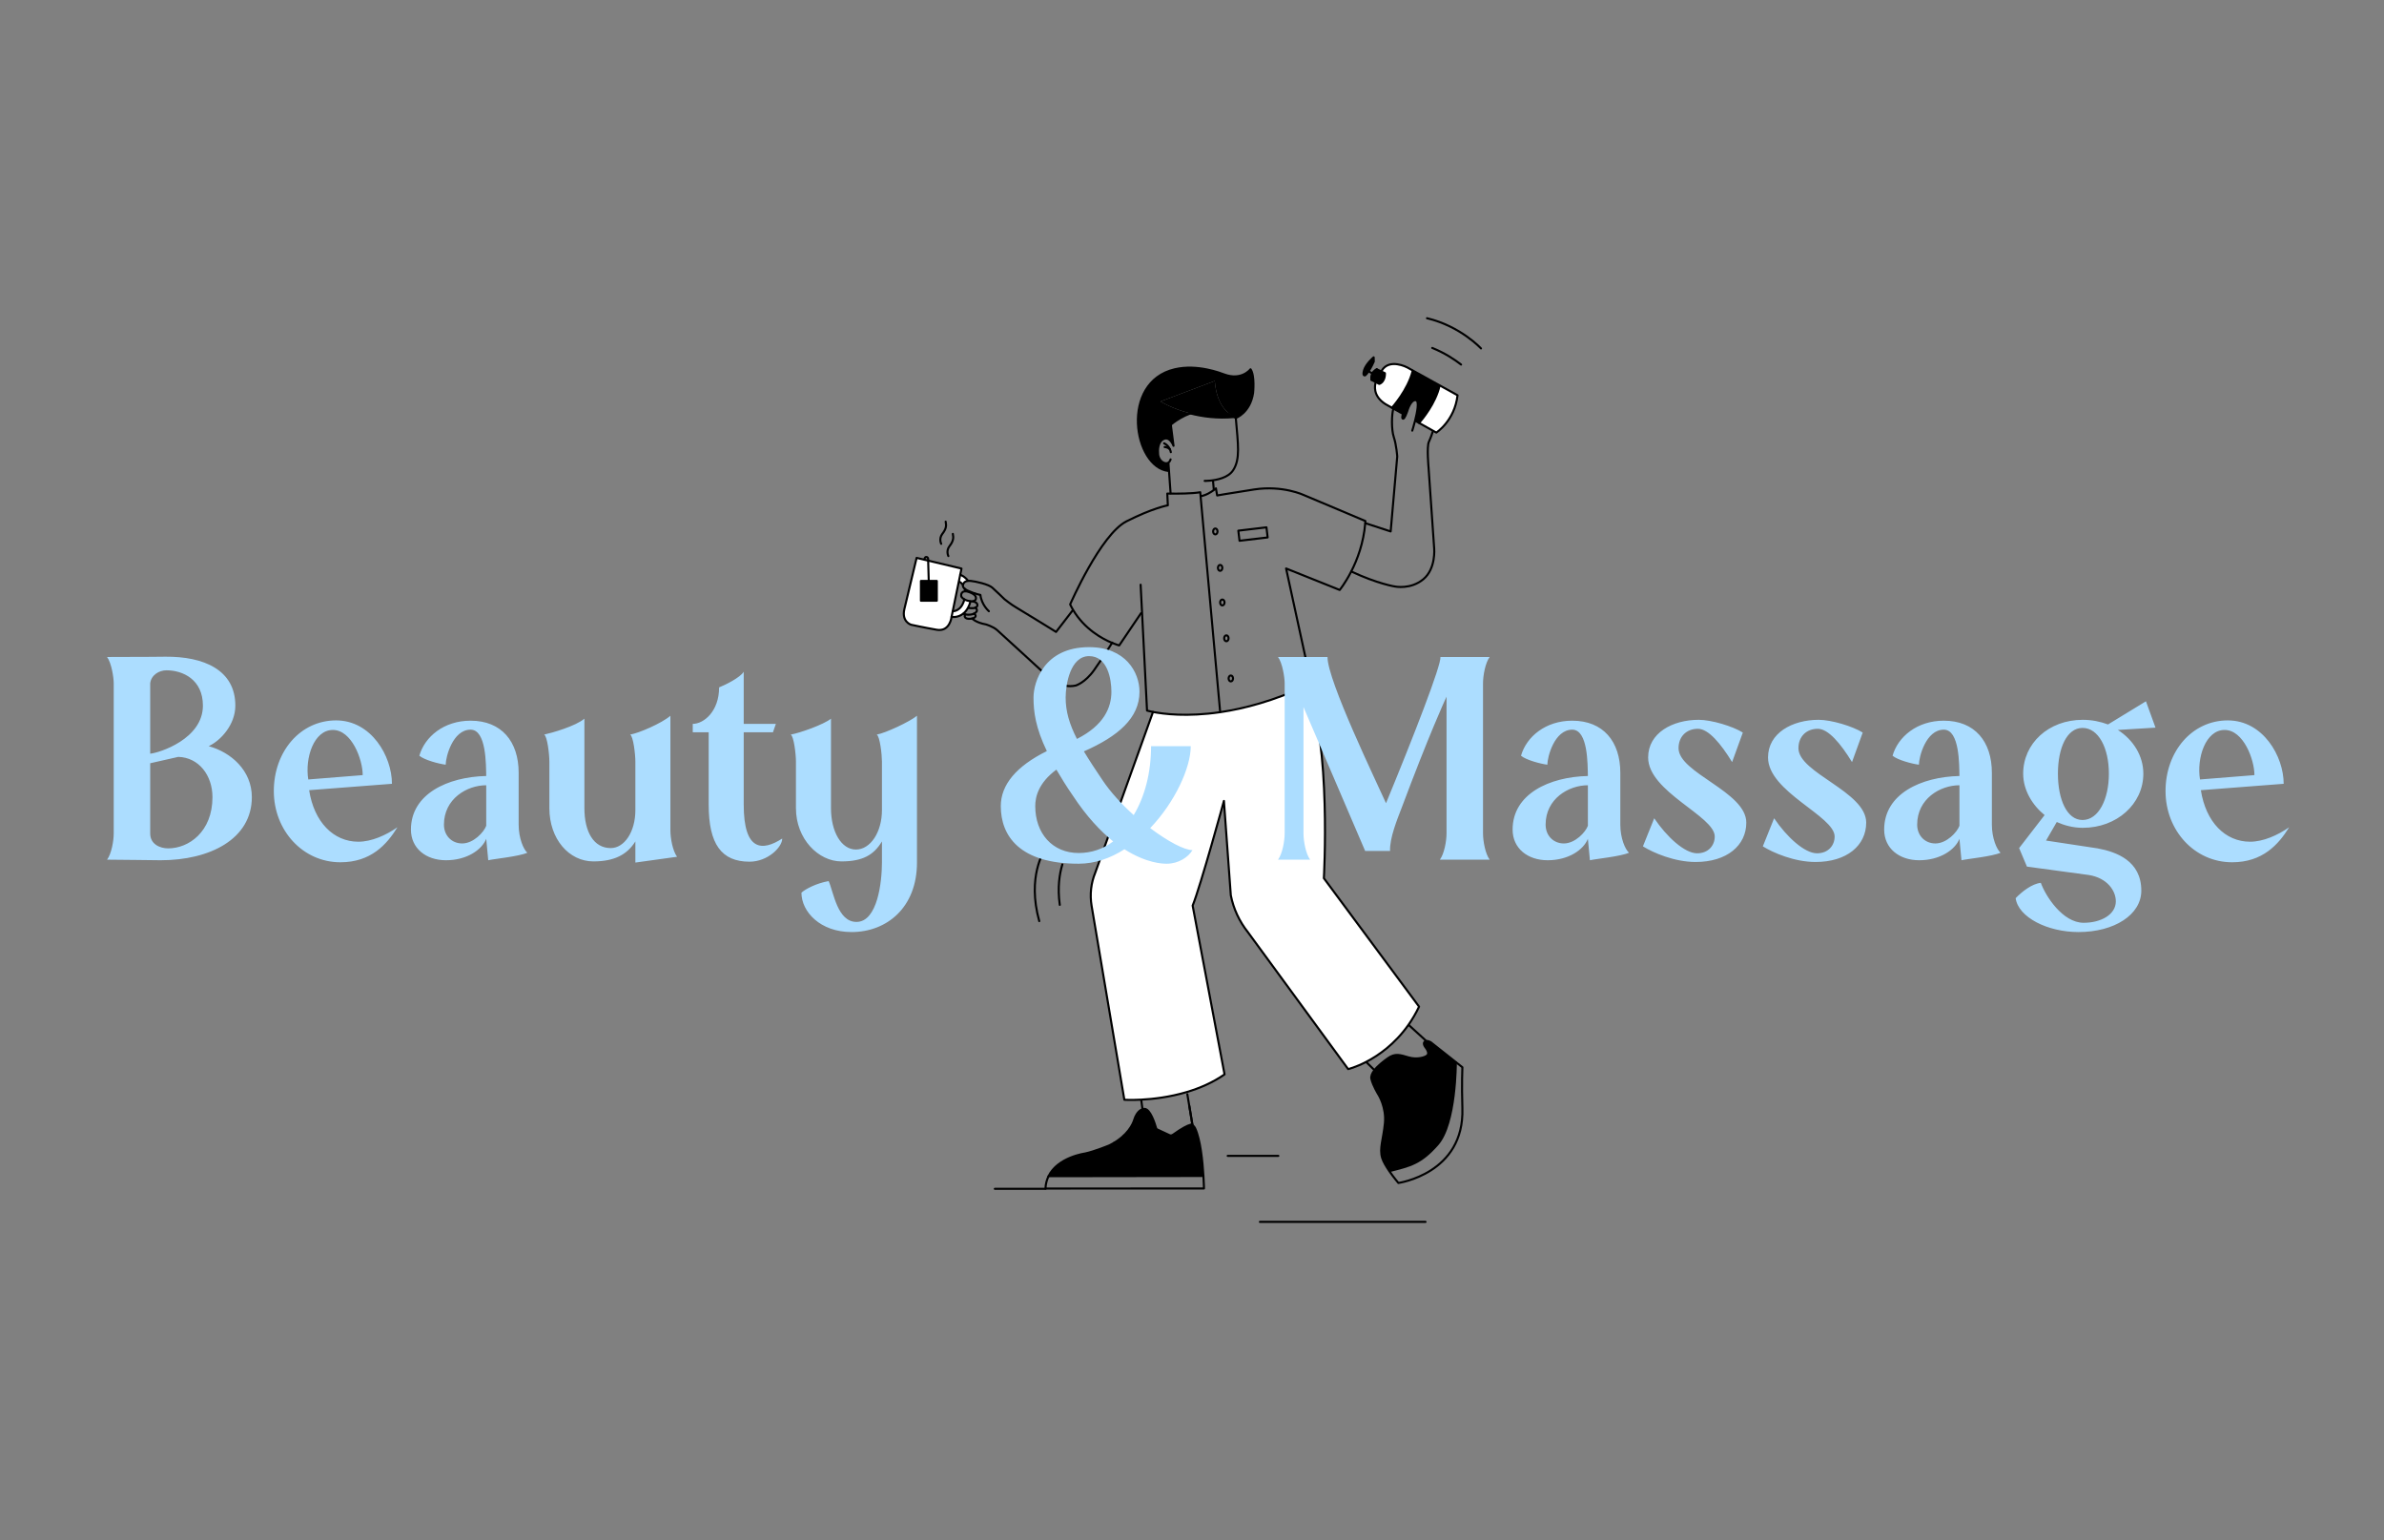 <svg width="1729" height="1117" viewBox="0 0 1729 1117" fill="none" xmlns="http://www.w3.org/2000/svg">
<rect x="0" y="0" width="1729" height="1117" fill="#808080" stroke="none"/>
<path d="M1074.09 252.719C1074.09 252.719 1059.32 236.612 1034.94 230.802" stroke="black" stroke-width="1.5" stroke-linecap="round" stroke-linejoin="round"/>
<path d="M1059.65 264.416C1054.85 260.671 1047.74 255.967 1038.73 252.348" stroke="black" stroke-width="1.5" stroke-linecap="round" stroke-linejoin="round"/>
<path d="M1044.22 279.571L1057.07 286.683C1054.97 305.233 1041.69 313.738 1041.69 313.738L1039.46 312.492L1029.21 306.759L1029.24 306.703C1031.41 304.218 1041.03 292.64 1043.99 279.991L1044.22 279.571Z" fill="white"/>
<path d="M1037.71 755.977L1055.9 770.362L1055.84 770.439C1055.84 770.439 1056.05 814.819 1042.61 830.051C1030.24 844.079 1022.76 845.472 1007.99 849.308L1007.7 849.504C1005.49 846.284 1003.34 842.714 1002.45 839.872C1000.3 832.977 1003.33 826.145 1004.43 814.567C1005.54 802.982 999.794 793.973 999.794 793.973C999.794 793.973 995.727 787.449 994.614 782.479C994.187 780.568 995.118 778.433 996.721 776.326C999.283 772.959 1003.56 769.662 1006.75 767.408C1011.94 763.747 1015.62 765.196 1021.61 766.932C1027.6 768.661 1034.11 767.002 1035.42 765.133C1036.74 763.271 1034.16 760.009 1034.16 760.009C1034.16 760.009 1031.7 757.244 1033.16 755.613C1033.42 755.319 1033.74 755.137 1034.08 755.046C1035.63 754.64 1037.71 755.977 1037.71 755.977Z" fill="black"/>
<path d="M1024.69 268.756L1044.22 279.571L1043.99 279.991C1041.03 292.64 1031.41 304.218 1029.24 306.703L1029.21 306.759L1026.53 305.261L1026.27 305.198C1027.86 298.975 1029.42 290.848 1027 290.274C1023.04 289.343 1020.59 298.198 1020.59 298.198C1020.59 298.198 1020.07 299.752 1019.41 301.208L1019.2 301.159L1017.48 300.193L1010.61 296.35L1009.5 295.734C1009.5 295.734 1021.12 283.057 1024.59 268.931L1024.69 268.756Z" fill="black"/>
<path d="M960.14 636.97L1029.18 730.105C1026.86 734.984 1024.25 739.366 1021.49 743.286C1011.65 757.286 999.767 765.511 990.87 770.124C983.205 774.107 977.759 775.402 977.759 775.402L905.092 676.149C898.862 668.344 894.592 659.16 892.653 649.367L887.648 580.9C887.648 580.9 870.715 642.675 864.968 656.829L888.103 779.231C879.493 785.216 869.931 789.29 860.649 792.048C848.175 795.765 836.205 797.109 827.714 797.557C820.217 797.949 815.443 797.641 815.443 797.641L791.685 656.927C790.313 648.814 791.244 640.477 794.366 632.861L836.219 516.367C843.758 517.844 860.845 520.07 884.953 516.528C902.53 513.952 923.845 508.317 947.918 497.11C965.663 539.663 960.14 636.97 960.14 636.97Z" fill="white"/>
<path d="M1020.54 266.46L1024.69 268.756L1024.59 268.931C1021.12 283.057 1009.5 295.734 1009.5 295.734L1004.88 293.144C995.286 287.124 997.141 279.186 997.75 277.296L997.827 277.149L1000.33 278.458C1004.88 276.652 1004.41 270.674 1004.41 270.674L1001.81 269.421L1001.94 269.148L1002.11 268.826C1007.65 259.635 1020.54 266.46 1020.54 266.46Z" fill="white"/>
<path d="M1019.2 301.159L1019.41 301.208C1018.83 302.531 1018.13 303.77 1017.62 303.707C1016.52 303.567 1017.14 301.25 1017.48 300.193L1019.2 301.159Z" fill="black"/>
<path d="M1004.41 270.674C1004.41 270.674 1004.88 276.652 1000.33 278.458L997.827 277.149L994.67 275.49C994.67 275.49 998.513 273.145 998.513 267.832L1001.81 269.421L1004.41 270.674Z" fill="black"/>
<path d="M995.328 270.8C996.483 268.637 998.513 267.832 998.513 267.832C998.513 273.145 994.67 275.49 994.67 275.49C994.348 273.488 994.712 271.955 995.328 270.8Z" fill="black"/>
<path d="M996.251 259.173L996.328 262.19C996.328 262.19 994.634 266.173 992.52 269.33C991.764 270.45 990.959 271.472 990.161 272.172C990.161 272.172 987.97 273.201 989.3 268.56C990.637 263.912 996.251 259.173 996.251 259.173Z" fill="black"/>
<path d="M906.939 267.832C910.173 272.445 908.794 285.024 908.794 285.024C906.603 299.479 896.264 303.112 896.264 303.112C895.907 302.881 895.543 302.664 895.186 302.454C895.368 302.44 895.543 302.426 895.725 302.405C881.522 296.56 881.053 276.281 881.053 276.281L841.615 291.191C841.615 291.191 849.882 296.371 863.259 299.829C860.592 300.809 858.219 301.978 856.217 303.112C851.772 305.632 849.14 308.012 849.14 308.012L851.1 323.335C851.1 323.335 848.699 316.475 844.17 318.281C839.634 320.094 839.613 326.618 839.921 329.544C840.222 332.463 842.161 335.417 845.171 335.942C845.388 335.977 845.598 335.998 845.794 335.998L847.432 336.082L847.817 341.535L847.432 341.563C822.155 338.917 812.152 277.135 852.024 267.832C868.432 264.003 885.043 270.59 888.032 271.661C900.674 276.211 906.939 267.832 906.939 267.832Z" fill="black"/>
<path d="M895.725 302.405C895.543 302.426 895.368 302.44 895.186 302.454C883.202 295.342 871.75 296.679 863.259 299.829C849.882 296.371 841.615 291.191 841.615 291.191L881.053 276.281C881.053 276.281 881.522 296.56 895.725 302.405Z" fill="black"/>
<path d="M895.186 302.454C882.95 303.609 872.009 302.083 863.259 299.829C871.75 296.679 883.202 295.342 895.186 302.454Z" fill="black"/>
<path d="M872.786 852.92H872.681L760.471 853.074H760.457C767.247 839.221 786.987 836.617 786.987 836.617C793.98 835.133 804.669 830.681 804.669 830.681C818.193 823.905 821.826 814.819 822.652 812.047C823.051 810.71 823.611 809.387 824.402 808.148C825.361 806.657 826.761 805.068 828.595 804.501V804.529L830.114 804.284C834.237 804.354 837.583 815.134 838.437 818.123C838.577 818.62 838.913 819.005 839.389 819.229L848.202 823.324C848.965 823.681 849.973 823.534 850.785 822.96C857.512 818.144 861.341 816.296 863.287 815.827C863.448 815.792 863.602 815.771 863.749 815.771C863.84 815.771 863.931 815.778 864.022 815.792C864.113 815.806 864.197 815.827 864.288 815.848C864.463 815.897 864.624 815.967 864.785 816.058C866.003 816.709 866.738 818.305 866.738 818.305C870.609 826.425 872.17 842.7 872.786 852.92Z" fill="black"/>
<path d="M703.876 436.077V436.154C703.379 437.967 702.763 439.486 702.063 440.774C701.034 442.685 699.83 444.064 698.584 445.058C694.545 448.271 690.128 447.396 690.128 447.396L690.968 443.294H690.975C690.975 443.294 697.093 443.798 699.424 434.74C700.929 435.58 702.686 435.93 703.876 436.077Z" fill="white"/>
<path d="M702 421.139L702.014 421.321C700.012 421.517 698.871 422.427 698.395 424.177L698.311 424.149C697.135 422.497 695.784 421.895 695.784 421.895L695.385 421.811L696.4 416.848C696.4 416.848 699.564 417.926 702 421.139Z" fill="white"/>
<path d="M673.573 421.349H667.91V435.678H679.425V421.349H673.573ZM673.16 406.621L697.324 412.368L696.4 416.848L695.385 421.811L690.968 443.294L690.128 447.396C690.128 447.396 688.98 458.442 679.327 456.748C669.681 455.054 660.756 453.101 660.756 453.101C660.756 453.101 653.693 450.966 655.912 441.691C658.138 432.409 664.774 404.626 664.774 404.626L670.374 405.956L673.16 406.621Z" fill="white"/>
<path d="M673.573 421.349H679.425V435.678H667.91V421.349H673.573Z" fill="black"/>
<path d="M913.75 886.198H1033.87" stroke="black" stroke-width="1.5" stroke-linecap="round" stroke-linejoin="round"/>
<path d="M927.113 838.325H890.384" stroke="black" stroke-width="1.5" stroke-linecap="round" stroke-linejoin="round"/>
<path d="M758.224 862.23H721.495" stroke="black" stroke-width="1.5" stroke-linecap="round" stroke-linejoin="round"/>
<path d="M1007.7 849.504C1010.87 854.103 1014.19 857.981 1014.19 857.981C1014.19 857.981 1062.11 851.261 1060.6 803.864C1060.04 786.175 1060.6 774.079 1060.6 774.079L1055.9 770.362L1037.71 755.977C1037.71 755.977 1035.63 754.64 1034.08 755.046C1033.74 755.137 1033.42 755.319 1033.16 755.613C1031.7 757.244 1034.16 760.009 1034.16 760.009C1034.16 760.009 1036.74 763.271 1035.42 765.133C1034.11 767.002 1027.6 768.661 1021.61 766.932C1015.62 765.196 1011.94 763.747 1006.75 767.408C1003.56 769.662 999.283 772.959 996.721 776.326C995.118 778.433 994.187 780.568 994.614 782.479C995.727 787.449 999.794 793.973 999.794 793.973C999.794 793.973 1005.54 802.982 1004.43 814.567C1003.33 826.145 1000.3 832.977 1002.45 839.872C1003.34 842.714 1005.49 846.284 1007.7 849.504Z" stroke="black" stroke-width="1.5" stroke-linecap="round" stroke-linejoin="round"/>
<path d="M1055.84 770.439C1055.84 770.439 1056.05 814.819 1042.61 830.051C1030.24 844.079 1022.76 845.472 1007.99 849.308" stroke="black" stroke-width="1.5" stroke-linecap="round" stroke-linejoin="round"/>
<path d="M1026.11 799.264C1026.11 799.264 1016.06 801.119 1011.64 808.469" stroke="black" stroke-width="1.5" stroke-linecap="round" stroke-linejoin="round"/>
<path d="M1024.48 784.194C1024.48 784.194 1012.74 786.966 1008.06 793.98" stroke="black" stroke-width="1.5" stroke-linecap="round" stroke-linejoin="round"/>
<path d="M1033.87 754.52L1021.71 743.44" stroke="black" stroke-width="1.5" stroke-linecap="round" stroke-linejoin="round"/>
<path d="M991.029 770.439L996.384 775.724" stroke="black" stroke-width="1.5" stroke-linecap="round" stroke-linejoin="round"/>
<path d="M918.496 382.468L898.1 384.882L898.967 392.209L919.363 389.795L918.496 382.468Z" stroke="black" stroke-width="1.5" stroke-linecap="round" stroke-linejoin="round"/>
<path d="M881.417 383.297C880.535 383.297 879.814 384.256 879.814 385.446C879.814 386.636 880.535 387.595 881.417 387.595C882.299 387.595 883.013 386.629 883.013 385.446C883.013 384.263 882.299 383.297 881.417 383.297Z" stroke="black" stroke-width="1.5" stroke-linecap="round" stroke-linejoin="round"/>
<path d="M884.903 414.02C885.785 414.02 886.499 413.058 886.499 411.871C886.499 410.684 885.785 409.722 884.903 409.722C884.022 409.722 883.307 410.684 883.307 411.871C883.307 413.058 884.022 414.02 884.903 414.02Z" stroke="black" stroke-width="1.5" stroke-linecap="round" stroke-linejoin="round"/>
<path d="M886.499 434.81C885.617 434.81 884.903 435.769 884.903 436.959C884.903 438.149 885.617 439.108 886.499 439.108C887.381 439.108 888.102 438.142 888.102 436.959C888.102 435.776 887.381 434.81 886.499 434.81Z" stroke="black" stroke-width="1.5" stroke-linecap="round" stroke-linejoin="round"/>
<path d="M889.418 465.092C890.299 465.092 891.014 464.13 891.014 462.943C891.014 461.756 890.299 460.794 889.418 460.794C888.536 460.794 887.822 461.756 887.822 462.943C887.822 464.13 888.536 465.092 889.418 465.092Z" stroke="black" stroke-width="1.5" stroke-linecap="round" stroke-linejoin="round"/>
<path d="M892.652 494.219C893.534 494.219 894.248 493.256 894.248 492.07C894.248 490.883 893.534 489.921 892.652 489.921C891.771 489.921 891.056 490.883 891.056 492.07C891.056 493.256 891.771 494.219 892.652 494.219Z" stroke="black" stroke-width="1.5" stroke-linecap="round" stroke-linejoin="round"/>
<path d="M690.128 447.396C690.128 447.396 688.98 458.442 679.327 456.748C669.681 455.054 660.756 453.101 660.756 453.101C660.756 453.101 653.693 450.966 655.912 441.691C658.138 432.409 664.774 404.626 664.774 404.626L670.374 405.956L673.16 406.621L697.324 412.368L696.4 416.848L695.385 421.811L690.968 443.294L690.128 447.396Z" stroke="black" stroke-width="1.5" stroke-linecap="round" stroke-linejoin="round"/>
<path d="M679.425 435.678H667.91V421.349H673.573H679.425V435.678Z" stroke="black" stroke-width="1.5" stroke-linecap="round" stroke-linejoin="round"/>
<path d="M673.671 424.765L673.573 421.349L673.16 406.621L673.125 405.34C673.125 405.34 673.118 404.031 671.837 403.975C670.563 403.912 670.451 405.648 670.451 405.648" stroke="black" stroke-width="1.5" stroke-linecap="round" stroke-linejoin="round"/>
<path d="M687.804 403.303C687.804 403.303 685.907 399.607 688.672 396.037C691.444 392.467 691.675 390.178 691.052 387.217" stroke="black" stroke-width="1.5" stroke-linecap="round" stroke-linejoin="round"/>
<path d="M682.603 394.42C682.603 394.42 680.706 390.724 683.471 387.154C686.243 383.584 686.474 381.295 685.851 378.334" stroke="black" stroke-width="1.5" stroke-linecap="round" stroke-linejoin="round"/>
<path d="M699.424 434.74C697.093 443.798 690.975 443.294 690.975 443.294" stroke="black" stroke-width="1.5" stroke-linecap="round" stroke-linejoin="round"/>
<path d="M699.654 427.026C699.794 427.53 699.899 428.083 699.969 428.678" stroke="black" stroke-width="1.5" stroke-linecap="round" stroke-linejoin="round"/>
<path d="M695.784 421.895C695.784 421.895 697.135 422.497 698.311 424.149" stroke="black" stroke-width="1.5" stroke-linecap="round" stroke-linejoin="round"/>
<path d="M703.869 436.154C703.379 437.967 702.763 439.486 702.063 440.774C701.034 442.685 699.83 444.064 698.584 445.058C694.545 448.271 690.128 447.396 690.128 447.396" stroke="black" stroke-width="1.5" stroke-linecap="round" stroke-linejoin="round"/>
<path d="M696.4 416.848C696.4 416.848 699.564 417.926 702 421.139" stroke="black" stroke-width="1.5" stroke-linecap="round" stroke-linejoin="round"/>
<path d="M699.976 428.895C700.557 428.874 701.159 428.965 701.726 429.098C702.44 429.266 703.868 429.791 704.575 430.148C705.401 430.568 706.248 431.023 706.906 431.674C707.606 432.367 707.963 433.557 707.781 434.369C707.599 435.16 706.969 435.608 706.388 435.867C706.08 435.993 705.765 436.077 705.436 436.119C705.156 436.161 704.883 436.168 704.603 436.147C704.4 436.133 704.155 436.112 703.875 436.077C702.685 435.93 700.928 435.58 699.423 434.74C698.59 434.271 697.834 433.648 697.288 432.829C697.288 432.829 696.658 431.359 697.61 430.015C698.191 429.189 699.059 428.909 699.976 428.895Z" stroke="black" stroke-width="1.5" stroke-linecap="round" stroke-linejoin="round"/>
<path d="M717.19 443.301C717.19 443.301 711.877 438.758 711.03 431.45C711.03 431.45 707.733 431.044 701.713 428.307C701.713 428.307 700.607 427.824 699.655 427.026C698.808 426.312 698.087 425.346 698.374 424.24L698.395 424.177C698.871 422.427 700.012 421.517 702.014 421.321C702.644 421.258 703.365 421.272 704.17 421.349C707.572 421.685 716.861 423.736 719.647 426.193C722.433 428.643 728.446 434.537 728.446 434.537C728.446 434.537 733.402 438.548 737.007 440.592C740.605 442.643 765.903 458.323 765.903 458.323L778.062 442.559" stroke="black" stroke-width="1.5" stroke-linecap="round" stroke-linejoin="round"/>
<path d="M705.443 436.154C705.443 436.154 708.642 436.623 708.866 438.625C708.985 439.738 708.201 440.361 707.48 440.697C707.403 440.732 707.319 440.767 707.235 440.795C706.787 440.977 706.304 441.061 705.821 441.082C705.044 441.11 703.588 441.124 702.335 440.921" stroke="black" stroke-width="1.5" stroke-linecap="round" stroke-linejoin="round"/>
<path d="M707.236 440.802C707.236 440.802 708.461 441.089 708.517 442.706C708.559 443.875 707.04 444.743 706.179 445.142C705.843 445.296 705.605 445.38 705.605 445.38C705.605 445.38 703.211 446.234 700.236 445.611C699.725 445.506 699.186 445.352 698.647 445.142" stroke="black" stroke-width="1.5" stroke-linecap="round" stroke-linejoin="round"/>
<path d="M706.178 445.142C706.178 445.142 707.284 445.142 707.564 446.472C707.788 447.522 706.542 448.271 705.016 448.607C704.645 448.698 704.253 448.754 703.868 448.789C701.915 448.964 700.389 448.691 699.815 447.501C699.234 446.318 700.221 445.688 700.221 445.688" stroke="black" stroke-width="1.5" stroke-linecap="round" stroke-linejoin="round"/>
<path d="M705.016 448.607C705.016 448.607 707.676 451.554 715.068 452.891C715.068 452.891 720.143 454.368 723.076 456.923C726.009 459.478 761.163 491.804 761.163 491.804C761.163 491.804 769.458 499.539 780.119 497.222C780.119 497.222 786.937 495.304 793.545 485.938C799.621 477.328 805.606 467.766 806.537 466.275C806.621 466.142 806.663 466.072 806.663 466.072" stroke="black" stroke-width="1.5" stroke-linecap="round" stroke-linejoin="round"/>
<path d="M827.509 444.75L811.703 468.116C811.703 468.116 809.687 467.591 806.537 466.275C799.439 463.321 786.601 456.37 778.292 442.419C777.522 441.131 776.794 439.787 776.115 438.38C776.115 438.38 798.207 387.63 817.023 378.089C835.832 368.548 846.976 366.49 846.976 366.49L846.577 357.964C846.577 357.964 847.48 357.985 848.957 357.999C853.794 358.062 864.784 358.055 870.468 356.998L870.727 359.889L884.902 516.192" stroke="black" stroke-width="1.5" stroke-linecap="round" stroke-linejoin="round"/>
<path d="M827.244 424.1L828.294 444.708L831.885 515.352C831.885 515.352 833.376 515.807 836.218 516.367C843.757 517.844 860.844 520.07 884.952 516.528C902.529 513.952 923.844 508.317 947.917 497.11C948.904 496.648 949.898 496.179 950.899 495.696L932.734 412.298L971.612 427.887C971.612 427.887 975.651 422.973 979.991 414.475C984.338 405.956 988.979 393.832 990.141 379.447C990.183 378.936 990.218 378.411 990.253 377.893L945.705 359.098C945.705 359.098 930.347 351.797 909.578 355.003C888.809 358.216 882.747 359.364 882.747 359.364L881.851 354.191C881.851 354.191 881.333 354.66 880.451 355.332C878.498 356.802 874.746 359.266 870.735 359.889" stroke="black" stroke-width="1.5" stroke-linecap="round" stroke-linejoin="round"/>
<path d="M990.253 379.454L1008.58 385.446L1013.34 331.105C1013.34 331.105 1012.78 322.754 1010.84 316.986C1008.97 311.421 1009.34 300.039 1010.53 296.483" stroke="black" stroke-width="1.5" stroke-linecap="round" stroke-linejoin="round"/>
<path d="M1017.48 300.193C1017.14 301.25 1016.52 303.567 1017.62 303.707C1018.13 303.77 1018.83 302.531 1019.41 301.208C1020.07 299.752 1020.59 298.198 1020.59 298.198C1020.59 298.198 1023.04 289.343 1027 290.274C1029.42 290.848 1027.86 298.975 1026.27 305.198C1025.26 309.153 1024.24 312.345 1024.24 312.345" stroke="black" stroke-width="1.5" stroke-linecap="round" stroke-linejoin="round"/>
<path d="M1039.04 313.241C1039.04 313.241 1037.91 316.958 1036.28 320.472C1034.65 323.993 1036.06 339.169 1036.06 339.169L1040.14 397.822C1040.14 397.822 1041.51 412.403 1032.29 420.089C1023.08 427.782 1011.69 425.388 1011.69 425.388C1011.69 425.388 999.373 423.54 979.99 414.475" stroke="black" stroke-width="1.5" stroke-linecap="round" stroke-linejoin="round"/>
<path d="M997.75 277.296C997.141 279.186 995.286 287.124 1004.88 293.144L1009.5 295.734L1010.61 296.35L1017.48 300.193L1019.2 301.159" stroke="black" stroke-width="1.5" stroke-linecap="round" stroke-linejoin="round"/>
<path d="M1026.53 305.261L1029.22 306.759L1039.46 312.492L1041.69 313.738C1041.69 313.738 1054.97 305.233 1057.08 286.683L1044.22 279.571L1024.69 268.756L1020.54 266.46C1020.54 266.46 1007.66 259.635 1002.11 268.826L1001.94 269.148" stroke="black" stroke-width="1.5" stroke-linecap="round" stroke-linejoin="round"/>
<path d="M1009.5 295.734C1009.5 295.734 1021.12 283.057 1024.59 268.931" stroke="black" stroke-width="1.5" stroke-linecap="round" stroke-linejoin="round"/>
<path d="M1029.24 306.703C1031.41 304.218 1041.03 292.64 1043.99 279.991" stroke="black" stroke-width="1.5" stroke-linecap="round" stroke-linejoin="round"/>
<path d="M994.67 275.49C994.67 275.49 998.513 273.145 998.513 267.832L1001.81 269.421L1004.41 270.674C1004.41 270.674 1004.88 276.652 1000.33 278.458L997.827 277.149L994.67 275.49Z" stroke="black" stroke-width="1.5" stroke-linecap="round" stroke-linejoin="round"/>
<path d="M998.513 267.832C998.513 267.832 996.483 268.637 995.328 270.8C994.712 271.955 994.348 273.488 994.67 275.49" stroke="black" stroke-width="1.5" stroke-linecap="round" stroke-linejoin="round"/>
<path d="M995.776 271.031L995.328 270.8L992.521 269.33" stroke="black" stroke-width="1.5" stroke-linecap="round" stroke-linejoin="round"/>
<path d="M996.251 259.173L996.328 262.19C996.328 262.19 994.634 266.173 992.52 269.33C991.764 270.45 990.959 271.472 990.161 272.172C990.161 272.172 987.97 273.201 989.3 268.56C990.637 263.912 996.251 259.173 996.251 259.173Z" stroke="black" stroke-width="1.5" stroke-linecap="round" stroke-linejoin="round"/>
<path d="M848.965 357.698L847.817 341.535L847.432 336.082" stroke="black" stroke-width="1.5" stroke-linecap="round" stroke-linejoin="round"/>
<path d="M879.751 348.773L880.29 354.947" stroke="black" stroke-width="1.5" stroke-linecap="round" stroke-linejoin="round"/>
<path d="M873.689 348.773C873.689 348.773 875.32 348.808 877.693 348.584C882.635 348.108 890.811 346.491 894.36 341.017C899.617 332.911 897.902 322.404 896.264 303.112" stroke="black" stroke-width="1.5" stroke-linecap="round" stroke-linejoin="round"/>
<path d="M848.965 333.177C848.965 333.177 848.293 335.998 845.794 335.998C845.598 335.998 845.388 335.977 845.171 335.942C842.161 335.417 840.222 332.463 839.921 329.544C839.613 326.618 839.634 320.094 844.17 318.281C848.699 316.475 851.1 323.335 851.1 323.335L849.14 308.012C849.14 308.012 851.772 305.632 856.217 303.112C858.219 301.978 860.592 300.809 863.259 299.829C871.75 296.679 883.202 295.342 895.186 302.454C895.543 302.664 895.907 302.881 896.264 303.112C896.264 303.112 906.603 299.479 908.794 285.024C908.794 285.024 910.173 272.445 906.939 267.832C906.939 267.832 900.674 276.211 888.032 271.661C885.043 270.59 868.432 264.003 852.024 267.832C812.152 277.135 822.155 338.917 847.432 341.563" stroke="black" stroke-width="1.5" stroke-linecap="round" stroke-linejoin="round"/>
<path d="M863.259 299.829C872.009 302.083 882.95 303.609 895.186 302.454" stroke="black" stroke-width="1.5" stroke-linecap="round" stroke-linejoin="round"/>
<path d="M844.282 321.522C844.282 321.522 847.096 322.74 848.517 325.946C848.783 326.541 849 327.206 849.14 327.948" stroke="black" stroke-width="1.5" stroke-linecap="round" stroke-linejoin="round"/>
<path d="M844.653 324.231C844.688 324.231 847.019 324.238 848.517 325.946" stroke="black" stroke-width="1.5" stroke-linecap="round" stroke-linejoin="round"/>
<path d="M836.219 516.367L794.366 632.861C791.244 640.477 790.313 648.814 791.685 656.927L815.443 797.641C815.443 797.641 820.217 797.949 827.714 797.557C836.205 797.109 848.175 795.765 860.649 792.048C869.931 789.29 879.493 785.216 888.103 779.231L864.968 656.829C870.715 642.675 887.648 580.9 887.648 580.9L892.653 649.367C894.592 659.16 898.862 668.344 905.092 676.149L977.759 775.402C977.759 775.402 983.205 774.107 990.87 770.124C999.767 765.511 1011.65 757.286 1021.49 743.286C1024.25 739.366 1026.86 734.984 1029.18 730.105L960.14 636.97C960.14 636.97 965.663 539.663 947.918 497.11" stroke="black" stroke-width="1.5" stroke-linecap="round" stroke-linejoin="round"/>
<path d="M830.113 804.283L828.601 804.528L828.594 804.5L827.747 798.214" stroke="black" stroke-width="1.5" stroke-linecap="round" stroke-linejoin="round"/>
<path d="M862.579 802.121L862.593 802.261L864.819 815.911L864.784 816.051C864.623 815.967 864.462 815.897 864.287 815.848C864.196 815.827 864.112 815.806 864.021 815.792C863.93 815.778 863.839 815.771 863.748 815.771" stroke="black" stroke-width="1.5" stroke-linecap="round" stroke-linejoin="round"/>
<path d="M827.202 830.016C827.202 830.016 822.54 824.654 815.12 823.583" stroke="black" stroke-width="1.5" stroke-linecap="round" stroke-linejoin="round"/>
<path d="M817.234 835.132C817.234 835.132 813.426 829.812 807.847 828.986" stroke="black" stroke-width="1.5" stroke-linecap="round" stroke-linejoin="round"/>
<path d="M760.456 853.067C759.189 855.65 758.377 858.611 758.223 862.027L873.177 861.978C873.177 861.978 873.114 858.282 872.785 852.92C872.169 842.7 870.608 826.425 866.737 818.305C866.737 818.305 866.002 816.709 864.784 816.051C864.63 815.967 864.462 815.89 864.287 815.848C864.196 815.82 864.112 815.806 864.021 815.792C863.93 815.778 863.839 815.771 863.748 815.771C863.601 815.771 863.447 815.792 863.286 815.827C861.34 816.296 857.511 818.144 850.784 822.96C849.972 823.534 848.964 823.681 848.201 823.324L839.388 819.229C838.912 819.005 838.576 818.62 838.436 818.123C837.582 815.134 834.236 804.354 830.113 804.284C829.574 804.277 829.07 804.354 828.594 804.501C826.76 805.068 825.36 806.657 824.401 808.148C823.61 809.387 823.05 810.71 822.651 812.047C821.825 814.819 818.192 823.905 804.668 830.681C804.668 830.681 793.979 835.133 786.986 836.617C786.986 836.617 767.246 839.221 760.456 853.067Z" stroke="black" stroke-width="1.5" stroke-linecap="round" stroke-linejoin="round"/>
<path d="M760.471 853.074L872.681 852.913" stroke="black" stroke-width="1.5" stroke-linecap="round" stroke-linejoin="round"/>
<path d="M861.116 793.63L864.819 815.911" stroke="black" stroke-width="1.5" stroke-linecap="round" stroke-linejoin="round"/>
<path d="M770.468 626.967C768.445 633.645 766.828 643.55 768.606 656.29" stroke="black" stroke-width="1.5" stroke-linecap="round" stroke-linejoin="round"/>
<path d="M757.426 617.055C757.426 617.055 744.672 635.647 753.723 668.064" stroke="black" stroke-width="1.5" stroke-linecap="round" stroke-linejoin="round"/>
<path d="M82.479 495.61C82.479 491.2 80.799 480.7 77.649 476.5C107.889 476.5 116.709 476.29 120.069 476.29C147.579 476.08 170.679 485.74 170.679 511.78C170.679 525.64 159.969 537.19 151.359 541.18C167.529 545.59 182.649 558.82 182.649 578.14C182.649 608.59 152.199 623.92 116.499 623.92C109.779 623.92 89.409 623.5 77.649 623.5C80.799 619.3 82.479 610.06 82.479 604.39V495.61ZM108.939 553.57V604.6C108.939 612.16 115.869 615.31 121.959 615.31C136.869 615.31 154.089 603.34 154.089 578.14C154.089 562.39 144.219 549.37 129.309 548.95L108.939 553.57ZM108.939 495.61V546.64C115.659 546.01 147.159 535.93 147.159 511.78C147.159 492.88 132.669 486.16 120.699 486.16C115.239 486.16 109.569 489.73 108.939 495.61ZM224.206 573.1C227.776 596.2 241.846 610.48 259.906 610.48C269.356 610.48 279.856 605.86 288.256 599.98C280.486 612.58 268.936 625.39 246.886 625.39C219.586 625.39 198.586 602.29 198.586 573.73C198.586 545.17 217.696 522.49 243.736 522.49C269.356 522.49 284.266 548.53 284.266 568.48L224.206 573.1ZM241.426 529.42C227.566 529.42 221.056 549.79 223.576 565.33L263.056 562.18C263.056 550.84 255.076 529.42 241.426 529.42ZM376.154 560.5V598.09C376.154 607.96 379.724 616.15 382.454 618.46C376.364 621.19 358.724 622.87 354.104 623.92L352.634 608.38C349.484 616.36 338.564 623.92 323.444 623.92C308.954 623.92 298.034 615.31 298.034 601.66C298.034 575.83 324.704 563.44 352.634 562.81C352.424 554.83 352.844 529.21 341.294 529.21C328.274 529.21 323.234 549.16 323.234 554.62C318.194 553.99 307.904 551.26 304.124 548.11C308.114 534.25 321.974 522.7 341.294 522.7C363.764 522.7 376.154 537.82 376.154 560.5ZM335.204 611.74C343.394 611.74 350.954 603.55 352.634 598.93V569.53C338.564 569.53 321.974 579.4 321.974 598.09C321.974 606.07 327.644 611.74 335.204 611.74ZM491.041 621.4L460.801 625.6V610.27C454.921 619.72 445.681 624.76 430.351 624.76C412.711 624.76 398.431 608.59 398.431 586.12V552.31C398.431 547.27 396.961 534.04 394.651 532.78C399.691 531.73 417.541 526.69 423.841 521.23V586.12C423.841 603.34 430.561 615.1 442.951 615.1C452.821 615.1 460.801 603.34 460.801 587.59V552.31C460.801 547.27 459.331 534.04 457.021 532.78C463.321 531.73 479.911 524.59 486.211 519.13V602.29C486.211 607.96 487.891 617.2 491.041 621.4ZM539.384 583.6C539.384 617.62 553.034 617.41 567.314 608.17C567.314 614.47 556.814 624.97 543.584 624.97C523.214 624.97 513.974 612.16 513.974 583.6V531.1H502.424V525.01C510.404 525.01 521.534 515.98 521.534 498.55C525.734 496.87 536.654 491.62 539.384 487.21V525.01H562.694L560.594 531.1H539.384V583.6ZM621.149 668.65C636.479 668.65 639.629 639.46 639.629 625.6V610.27C633.749 620.14 625.559 624.76 610.229 624.76C593.639 624.76 577.259 608.59 577.259 586.12V552.31C577.259 547.27 575.789 534.04 573.479 532.78C579.779 531.73 597.629 525.43 602.669 521.23V586.12C602.669 603.34 610.229 616.15 620.729 616.15C631.439 616.15 639.629 603.34 639.629 587.59V552.31C639.629 547.27 638.159 534.04 635.849 532.78C642.149 531.73 659.999 523.33 665.039 519.13V625.6C665.039 658.15 643.199 676 617.579 676C594.899 676 581.249 661.3 581.249 647.44C584.189 644.71 592.379 640.51 600.989 639.04C604.559 647.02 607.289 668.65 621.149 668.65ZM834.817 541.18H863.587C863.587 556.93 852.037 581.92 834.187 600.61C846.997 610.27 858.967 616.57 864.847 616.57C861.907 621.61 854.767 626.44 846.157 626.44C843.427 626.44 831.667 626.23 815.497 615.94C805.417 622.45 794.077 626.44 782.317 626.44C739.477 626.44 725.827 606.28 725.827 584.65C725.827 569.11 737.167 555.67 759.217 544.75C751.027 527.74 749.557 516.19 749.557 505.9C749.557 494.77 757.117 469.36 789.877 469.36C816.337 469.36 826.417 487.63 826.417 501.7C826.417 520.81 810.877 534.04 786.097 544.96C789.877 551.26 794.287 557.98 799.537 565.75C805.417 574.57 813.607 583.39 822.217 591.16C830.197 577.93 834.817 560.5 834.817 541.18ZM778.117 577.09C773.287 570.16 769.507 563.86 766.147 558.19C753.127 567.85 750.817 577.93 750.817 584.65C750.817 604.39 763.207 618.67 782.317 618.67C791.557 618.67 800.167 615.73 807.307 610.27C798.277 602.92 788.197 592.42 778.117 577.09ZM806.047 501.7C806.047 492.67 803.317 475.87 789.877 475.87C776.227 475.87 772.867 496.45 772.867 505.9C772.867 515.98 775.597 525.22 781.057 535.93C800.587 526.06 806.047 513.25 806.047 501.7ZM1016.55 585.91C1013.4 594.1 1007.73 607.96 1008.15 617.2H990.088L945.358 512.83V604.39C945.358 610.06 947.038 619.3 950.188 623.5H926.878C930.028 619.3 931.708 610.06 931.708 604.39V495.61C931.708 491.2 930.028 480.7 926.878 476.5H962.788C962.578 493.3 998.278 567.01 1005.21 582.55C1025.16 534.25 1045.32 482.38 1044.69 476.5H1080.39C1077.24 480.7 1075.56 489.94 1075.56 495.61V604.39C1075.56 610.06 1077.24 619.3 1080.39 623.5H1044.27C1047.42 619.3 1049.1 610.06 1049.1 604.39V505.27C1047.63 508.42 1036.29 533.2 1016.55 585.91ZM1175.14 560.5V598.09C1175.14 607.96 1178.71 616.15 1181.44 618.46C1175.35 621.19 1157.71 622.87 1153.09 623.92L1151.62 608.38C1148.47 616.36 1137.55 623.92 1122.43 623.92C1107.94 623.92 1097.02 615.31 1097.02 601.66C1097.02 575.83 1123.69 563.44 1151.62 562.81C1151.41 554.83 1151.83 529.21 1140.28 529.21C1127.26 529.21 1122.22 549.16 1122.22 554.62C1117.18 553.99 1106.89 551.26 1103.11 548.11C1107.1 534.25 1120.96 522.7 1140.28 522.7C1162.75 522.7 1175.14 537.82 1175.14 560.5ZM1134.19 611.74C1142.38 611.74 1149.94 603.55 1151.62 598.93V569.53C1137.55 569.53 1120.96 579.4 1120.96 598.09C1120.96 606.07 1126.63 611.74 1134.19 611.74ZM1217.37 542.65C1217.37 560.71 1266.51 574.15 1266.51 596.62C1266.51 613.21 1252.44 625.18 1229.76 625.18C1214.43 625.18 1198.89 618.46 1191.54 613.84L1199.73 593.47C1208.76 606.91 1221.78 618.88 1230.81 618.88C1239 618.88 1243.62 613.21 1243.62 606.7C1243.62 591.79 1195.32 574.36 1195.32 549.37C1195.32 531.73 1212.75 522.07 1232.07 522.07C1241.1 522.07 1256.64 526.69 1263.99 531.31L1256.22 552.73C1248.03 539.29 1239 528.58 1231.44 528.58C1223.04 528.58 1217.37 534.25 1217.37 542.65ZM1304.32 542.65C1304.32 560.71 1353.46 574.15 1353.46 596.62C1353.46 613.21 1339.39 625.18 1316.71 625.18C1301.38 625.18 1285.84 618.46 1278.49 613.84L1286.68 593.47C1295.71 606.91 1308.73 618.88 1317.76 618.88C1325.95 618.88 1330.57 613.21 1330.57 606.7C1330.57 591.79 1282.27 574.36 1282.27 549.37C1282.27 531.73 1299.7 522.07 1319.02 522.07C1328.05 522.07 1343.59 526.69 1350.94 531.31L1343.17 552.73C1334.98 539.29 1325.95 528.58 1318.39 528.58C1309.99 528.58 1304.32 534.25 1304.32 542.65ZM1444.61 560.5V598.09C1444.61 607.96 1448.18 616.15 1450.91 618.46C1444.82 621.19 1427.18 622.87 1422.56 623.92L1421.09 608.38C1417.94 616.36 1407.02 623.92 1391.9 623.92C1377.41 623.92 1366.49 615.31 1366.49 601.66C1366.49 575.83 1393.16 563.44 1421.09 562.81C1420.88 554.83 1421.3 529.21 1409.75 529.21C1396.73 529.21 1391.69 549.16 1391.69 554.62C1386.65 553.99 1376.36 551.26 1372.58 548.11C1376.57 534.25 1390.43 522.7 1409.75 522.7C1432.22 522.7 1444.61 537.82 1444.61 560.5ZM1403.66 611.74C1411.85 611.74 1419.41 603.55 1421.09 598.93V569.53C1407.02 569.53 1390.43 579.4 1390.43 598.09C1390.43 606.07 1396.1 611.74 1403.66 611.74ZM1483.9 609.64L1521.28 615.31C1534.93 617.83 1552.99 624.34 1552.99 645.97C1552.99 663.4 1533.46 676 1507.42 676C1484.95 676 1463.74 665.29 1461.85 651.43C1466.47 646.6 1473.82 640.93 1480.12 640.3C1483.48 649.75 1495.87 669.28 1511.2 669.28C1523.59 669.28 1534.51 663.4 1534.51 653.74C1534.51 645.76 1528 636.73 1514.98 634.63L1470.04 628.54L1464.37 615.1L1482.85 591.16C1474.03 584.02 1467.31 573.1 1467.31 561.13C1467.31 539.29 1485.58 522.07 1510.57 522.07C1517.08 522.07 1523.17 523.33 1528.84 525.43L1556.35 508.63L1563.28 527.74L1535.98 529.42C1547.11 536.56 1554.46 548.11 1554.46 561.13C1554.46 583.18 1535.14 600.4 1510.57 600.4C1503.22 600.4 1496.92 598.51 1491.67 596.2L1483.9 609.64ZM1510.36 527.95C1499.02 527.95 1492.51 542.44 1492.51 561.13C1492.51 579.82 1499.02 594.73 1510.36 594.73C1521.91 594.73 1529.47 579.82 1529.47 561.13C1529.47 542.44 1521.91 527.95 1510.36 527.95ZM1596.18 573.1C1599.75 596.2 1613.82 610.48 1631.88 610.48C1641.33 610.48 1651.83 605.86 1660.23 599.98C1652.46 612.58 1640.91 625.39 1618.86 625.39C1591.56 625.39 1570.56 602.29 1570.56 573.73C1570.56 545.17 1589.67 522.49 1615.71 522.49C1641.33 522.49 1656.24 548.53 1656.24 568.48L1596.18 573.1ZM1613.4 529.42C1599.54 529.42 1593.03 549.79 1595.55 565.33L1635.03 562.18C1635.03 550.84 1627.05 529.42 1613.4 529.42Z" fill="#ACDDFF"/>
</svg>
